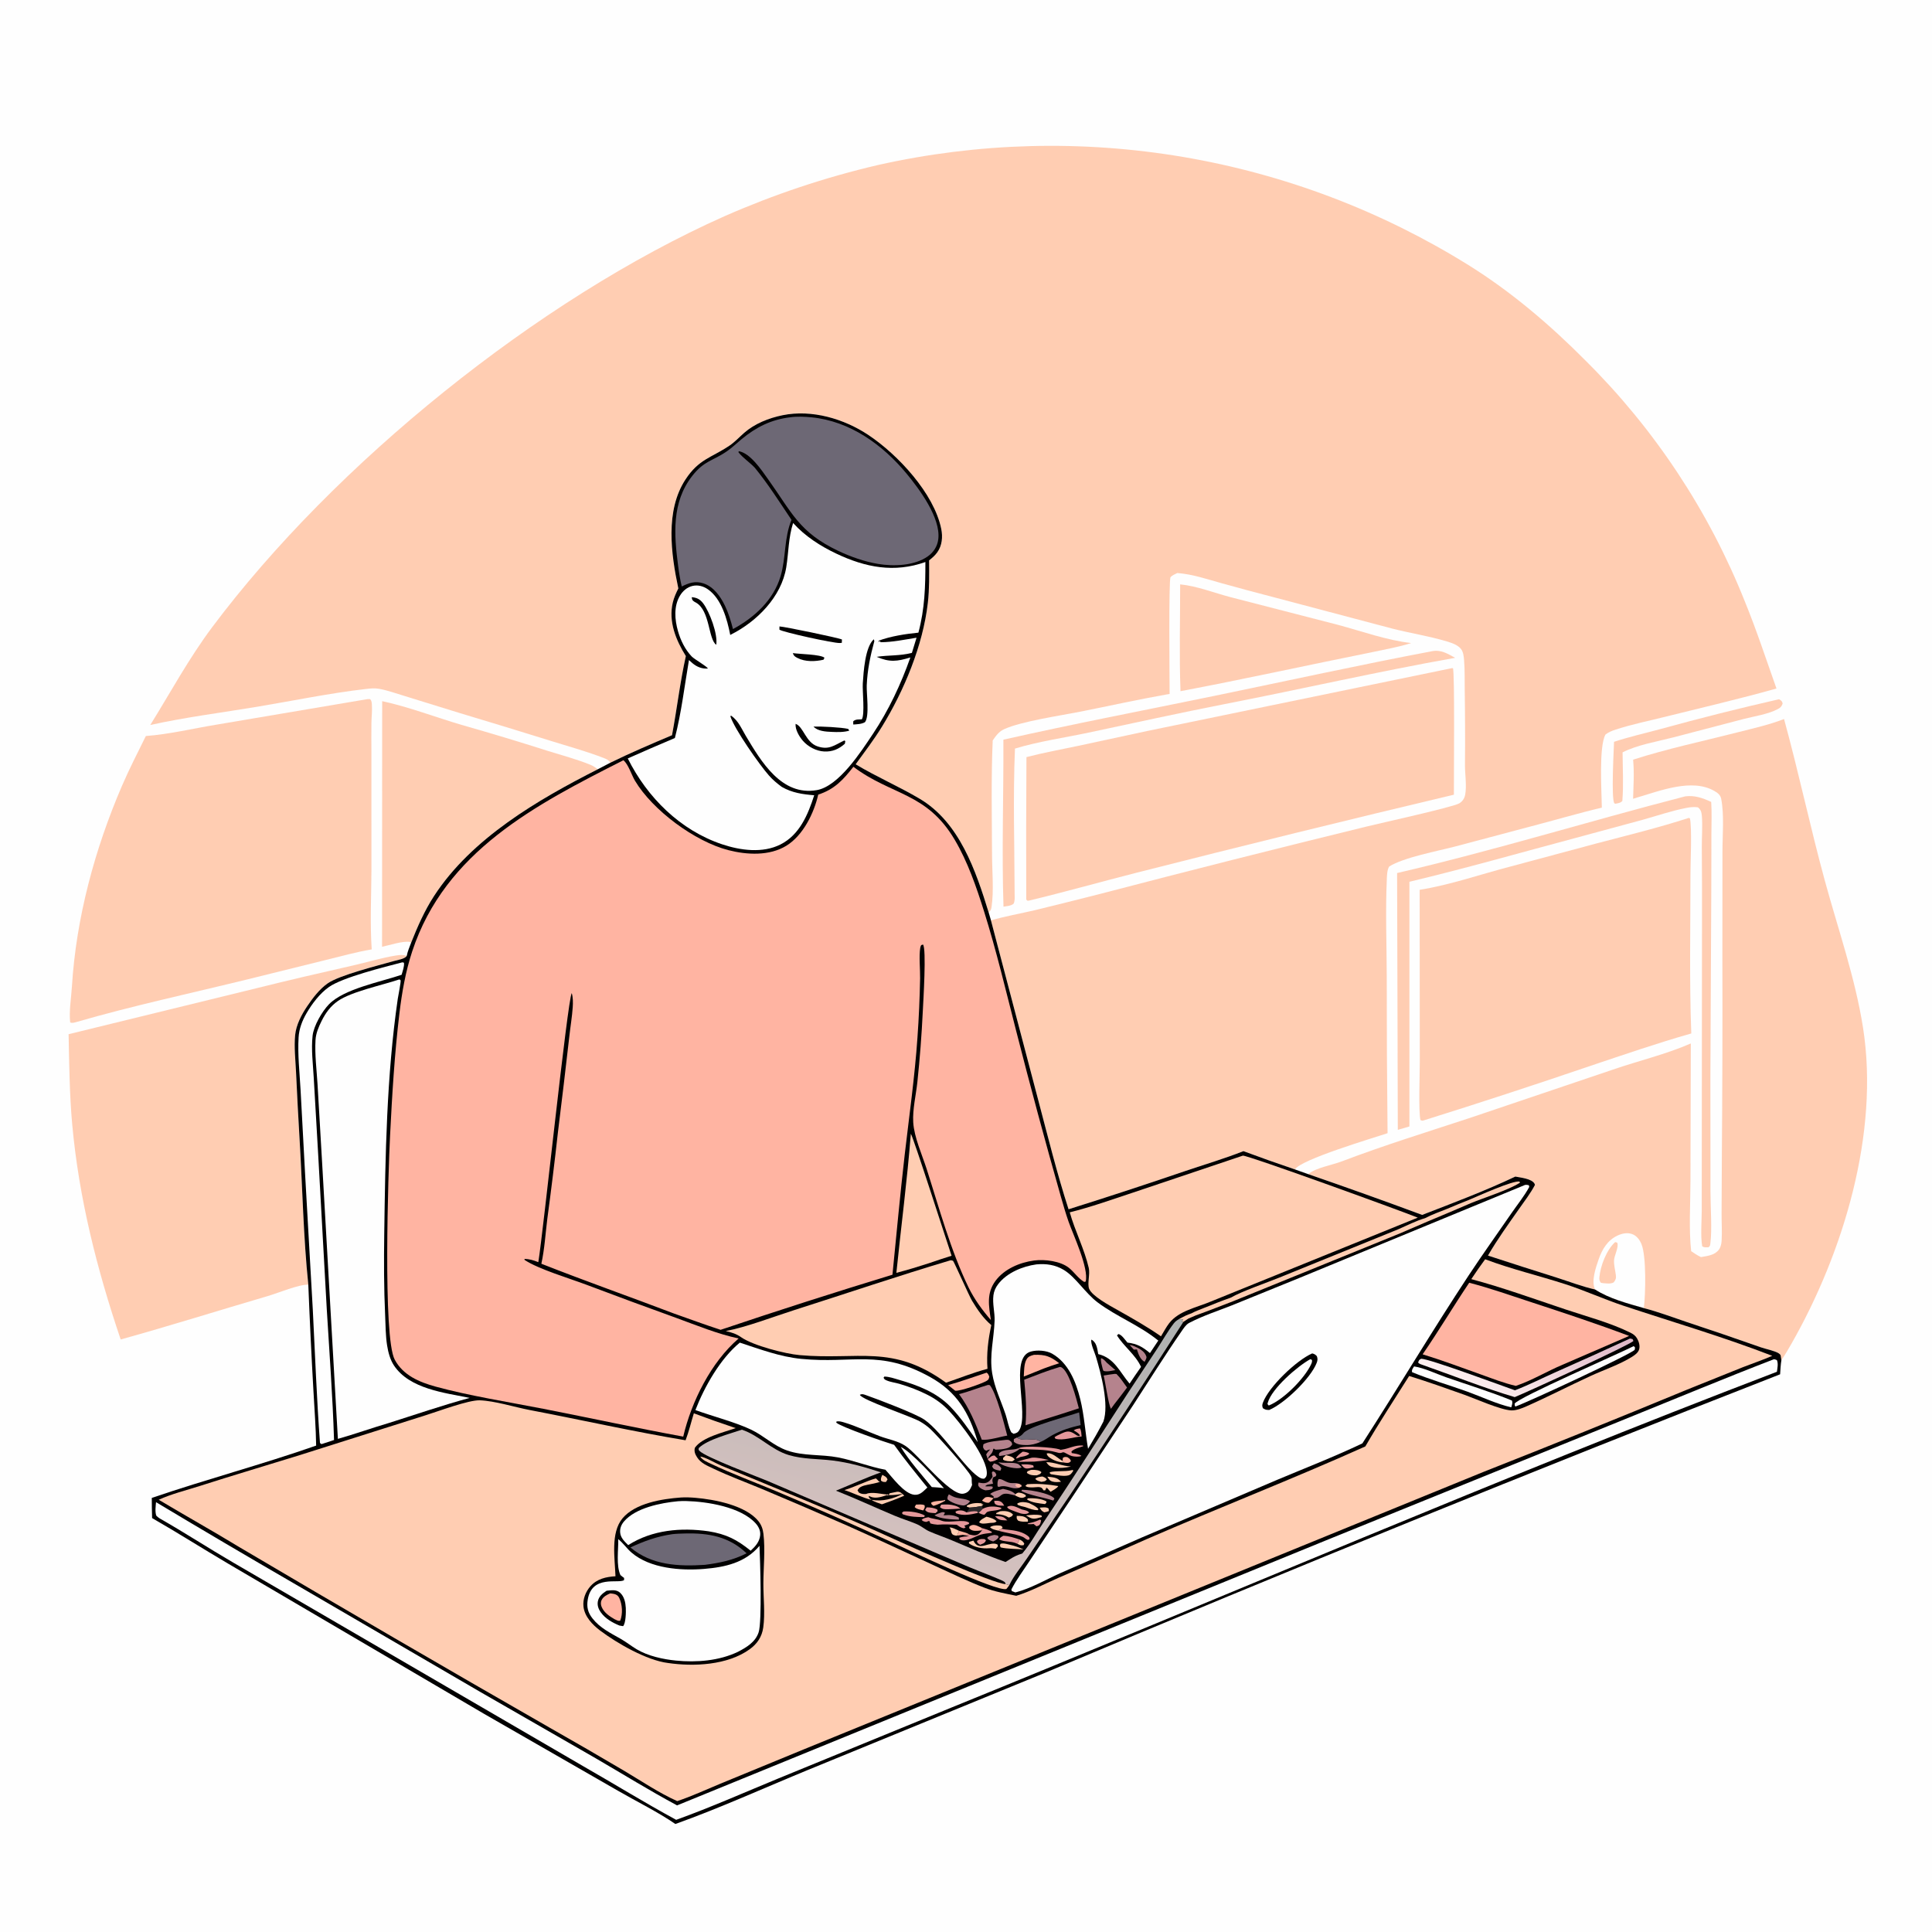 <?xml version="1.0" encoding="utf-8" ?>
<svg xmlns="http://www.w3.org/2000/svg" xmlns:xlink="http://www.w3.org/1999/xlink" width="1024" height="1024">
	<path fill="#FEFEFE" d="M0 0L1024 0L1024 1024L0 1024L0 0Z"/>
	<path fill="#FFCDB2" d="M942.945 370.605C943.072 370.679 943.202 370.748 943.326 370.828C944.22 371.413 944.655 371.89 944.84 372.933C944.144 374.606 943.79 375.034 942.179 375.879C937.023 378.584 929.91 379.607 924.216 381.063L886.873 390.836C878.288 393.064 867.857 394.751 860.003 398.763C860.052 407.252 860.556 416.03 859.878 424.482C858.972 425.611 857.594 425.7 856.254 425.999L855.626 425.798C853.944 423.082 855.301 398.184 855.482 393.175C863.493 390.525 871.852 388.647 880.001 386.433Q911.298 377.823 942.945 370.605Z"/>
	<path fill="#FFCDB2" d="M893.23 422.076C898.244 421.45 902.505 422.965 906.965 425.03C907.356 430.605 907.085 436.302 907.081 441.891L907.008 472.879L906.539 570.771L906.586 631.814C906.605 639.174 907.473 652.408 906.52 659.031C906.369 660.083 906.43 660.394 905.557 661.057C904.311 661.12 903.324 661.275 902.209 660.595C901.261 654.748 901.924 647.979 901.955 642.025L901.988 609.214L902.096 489.904Q902.164 469.419 901.999 448.935C901.958 443.513 902.472 437.776 902.015 432.411C901.847 430.445 901.498 429.182 899.96 427.908C897.849 427.571 895.897 427.815 893.816 428.213C886.075 429.693 878.323 432.366 870.722 434.485L835.324 444.064C805.935 451.897 776.611 460.316 747.022 467.346L747.024 597.045L740.874 598.845L740.494 462.733C791.792 450.837 842.254 435.229 893.23 422.076Z"/>
	<path fill="#FFCDB2" d="M202.573 371.629C216.872 374.724 230.598 380.071 244.608 384.2Q267.626 390.736 290.419 398.017C297.845 400.334 305.6 402.386 312.809 405.305C314.297 405.908 315.574 406.76 316.839 407.735C285.03 423.88 250.005 444.265 230.094 474.838C224.954 482.73 221.314 491.139 217.828 499.846L217.407 499.272C213.542 498.586 206.567 500.963 202.5 501.815L202.573 371.629Z"/>
	<path fill="#FFCDB2" d="M895.079 433.514L895.693 433.755C896.843 438.674 895.97 457.355 895.973 463.46C895.989 491.493 895.356 519.746 896.413 547.758C878.422 552.875 860.918 558.91 843.198 564.846Q798.84 579.986 754.109 593.985C753.467 593.973 753.891 594.012 752.868 593.677C751.768 589.293 752.533 568.755 752.518 562.929L752.45 471.621C768.652 469.041 784.773 463.375 800.676 459.253L846.256 447.021C862.539 442.743 879.065 438.708 895.079 433.514Z"/>
	<path fill="#FFCDB2" d="M36.362 548.146L135.571 523.876C152.677 519.601 169.794 515.638 186.985 511.746C194.637 510.014 202.279 507.642 210.02 506.412C212.025 506.094 213.638 506.025 215.599 506.59C215.476 506.752 215.376 506.934 215.231 507.076C213.89 508.388 210.448 508.885 208.648 509.4C200.333 511.778 179.921 516.841 173.703 521.192C169.325 524.256 165.822 528.898 162.853 533.28C159.822 537.753 156.977 543.158 156.436 548.601C155.804 554.96 156.6 561.805 156.904 568.178Q157.746 586.422 158.832 604.654C160.335 629.981 160.807 655.716 163.413 680.931C158.558 680.647 147.426 685.319 142.087 686.886C116.04 694.529 90.121 702.689 63.968 709.945C51.414 672.92 41.806 634.973 38.276 595.943C36.848 580.159 36.678 563.998 36.362 548.146Z"/>
	<path fill="#FFCDB2" d="M194.252 370.635C194.89 370.496 195.565 370.563 196.216 370.568C196.983 371.438 197.027 372.365 197.102 373.483C197.317 376.682 196.922 379.972 196.866 383.178C196.775 388.467 196.859 393.771 196.863 399.062L196.87 461.576C196.782 475.383 196.08 489.426 197.015 503.199C188.882 504.568 180.846 506.807 172.838 508.773L131.368 519.042C101.028 526.486 70.214 533.068 40.219 541.772C39.089 542.042 38.333 542.335 37.196 541.944C36.516 535.992 37.758 528.887 38.125 522.854C40.339 486.532 50.277 449.909 64.635 416.549C68.492 407.587 72.993 398.86 77.305 390.108C89.661 389.193 102.252 386.134 114.501 384.123L194.252 370.635Z"/>
	<path fill="#FFCDB2" d="M865.585 402.645C883.645 396.814 902.591 392.85 921 388.142C929.179 386.051 937.705 384.175 945.58 381.101C953.399 409.566 959.454 438.431 967.236 466.91C974.271 492.656 983.287 518.259 987.44 544.675C996.218 600.511 977.054 663.836 949.562 712.098C947.863 715.081 946.117 718.084 944.178 720.92L943.778 718.315C943.435 717.841 943.377 717.689 942.814 717.326C940.574 715.887 935.874 715.025 933.23 714.09Q913.816 707.241 894.264 700.793C886.695 698.254 878.994 695.31 871.272 693.33C862.636 690.828 853.027 688.382 845.41 683.458C838.575 681.9 831.912 679.337 825.231 677.207Q806.915 671.443 788.661 665.483C793.573 656.948 799.465 648.857 805.102 640.79C808.009 636.63 811.188 632.557 813.549 628.057C813.465 627.808 813.429 627.537 813.295 627.31C811.748 624.68 805.844 624.151 803.156 623.607C787.242 631.176 770.21 637.558 753.772 643.927Q723.686 632.769 693.349 622.312C697.666 618.844 705.798 617.597 711.073 615.59C733.495 607.059 756.196 600.05 778.973 592.56L854.817 566.935C868.467 562.218 882.939 558.836 896.164 553.056L895.977 625.783C895.974 637.75 895.049 651.371 896.353 663.149C898.044 664.292 899.684 665.415 901.538 666.289C904.959 665.669 908.894 665.329 911.095 662.265C912.111 660.852 912.423 659.078 912.515 657.378C912.765 652.731 912.469 647.987 912.48 643.328L912.623 612.115Q913.052 559.687 912.897 507.258L912.941 451.447C912.934 442.569 913.944 432.073 912.271 423.39C911.885 421.39 910.509 420.329 908.8 419.318C896.947 412.312 879.811 419.161 867.798 422.677Q866.678 423.005 865.569 423.37C865.761 416.552 866.25 409.443 865.585 402.645Z"/>
	<path fill="#FEFEFE" d="M845.41 683.458C843.276 679.028 845.827 671.774 847.36 667.357C849.169 662.141 852.023 657.422 857.161 654.946C859.533 653.803 862.383 653.153 864.944 654.04C867.432 654.903 869.064 657.081 870.029 659.448C872.661 665.903 872.202 685.912 871.272 693.33C862.636 690.828 853.027 688.382 845.41 683.458Z"/>
	<path fill="#FFCDB2" d="M856.1 658.317L857.166 658.655C858.144 660.966 855.554 665.419 855.464 668.1C855.38 670.606 856.1 673.272 856.431 675.759C856.667 677.535 856.353 678.287 855.298 679.692C853.659 680.609 851.688 680.237 849.875 680.118L848.51 679.919C847.715 678.884 847.614 678.215 847.724 676.899C848.222 670.952 851.615 662.236 856.1 658.317Z"/>
	<path fill="#FFCDB2" d="M79.652 384.263C90.459 366.851 100.141 348.887 112.47 332.416C177.242 245.886 285.277 158.553 383.942 114.628Q393.769 110.299 403.787 106.431Q413.804 102.563 423.99 99.163Q434.176 95.763 444.508 92.84Q454.841 89.916 465.298 87.474Q470.262 86.359 475.252 85.365Q480.242 84.371 485.254 83.499Q490.267 82.627 495.299 81.876Q500.331 81.126 505.38 80.498Q510.429 79.87 515.492 79.365Q520.555 78.86 525.628 78.478Q530.702 78.096 535.783 77.837Q540.864 77.579 545.95 77.443Q551.036 77.308 556.124 77.297Q561.212 77.285 566.299 77.397Q571.385 77.509 576.468 77.745Q581.55 77.981 586.625 78.34Q591.7 78.698 596.765 79.181Q601.83 79.663 606.882 80.268Q611.934 80.873 616.969 81.6Q622.005 82.328 627.021 83.178Q632.038 84.028 637.032 84.999Q642.026 85.97 646.996 87.062Q651.965 88.155 656.906 89.368Q661.847 90.58 666.758 91.913Q671.668 93.245 676.544 94.696Q681.421 96.147 686.261 97.717Q691.1 99.286 695.901 100.973Q700.701 102.659 705.459 104.461Q710.217 106.264 714.929 108.182Q719.642 110.099 724.307 112.131Q728.971 114.162 733.585 116.306Q738.199 118.45 742.76 120.706Q747.321 122.962 751.825 125.327Q756.329 127.693 760.775 130.168Q765.221 132.642 769.605 135.224Q773.989 137.806 778.309 140.493C800.936 154.586 821.534 172.15 840.28 191.03Q843.702 194.422 847.036 197.901Q850.37 201.38 853.613 204.943Q856.857 208.506 860.008 212.152Q863.159 215.797 866.216 219.522Q869.273 223.246 872.233 227.048Q875.193 230.85 878.054 234.727Q880.916 238.604 883.677 242.552Q886.439 246.501 889.098 250.519Q891.757 254.538 894.312 258.623Q896.867 262.708 899.317 266.857Q901.766 271.007 904.109 275.217Q906.451 279.428 908.685 283.697Q910.918 287.967 913.042 292.292Q915.165 296.618 917.177 300.996Q919.189 305.374 921.088 309.803Q922.986 314.231 924.771 318.707C930.961 333.839 936.102 349.518 941.565 364.932C921.905 370.477 901.908 375.072 882.089 380.03C873.515 382.175 864.574 383.98 856.188 386.748C854.244 387.39 852.454 388.084 850.857 389.401C847.377 396.238 848.885 419.226 849.01 428.067C836.295 431.059 823.744 434.808 811.098 438.086L771.597 448.574C762.043 451.102 743.876 454.428 736.252 459.312C735.17 461.198 735.129 463.98 735.033 466.142C734.28 483.098 734.961 500.359 734.996 517.343Q734.979 558.984 735.432 600.623C727.545 603.235 689.196 614.629 686.359 619.83Q672.628 615.183 659.041 610.131C649.056 614.082 638.487 617.194 628.304 620.641Q597.458 631.176 566.358 640.935C560.246 622.004 555.413 602.439 550.324 583.201L525.228 487.818L524.043 483.717C517.182 461.444 508.554 435.86 487.455 423.36C476.397 416.809 464.524 411.716 453.522 405.092C458.257 398.56 463.208 392.066 467.436 385.193C479.2 366.069 489.169 342.098 491.762 319.661C492.634 312.123 492.501 304.587 492.438 297.016C494.045 295.757 495.569 294.439 496.767 292.768C499.364 289.147 499.739 284.574 498.879 280.32C495.07 261.487 475.895 240.995 460.397 230.64C447.43 221.976 430.291 216.877 414.714 220.089C407.463 221.585 399.985 224.522 394.379 229.458C391.835 231.698 389.373 234.365 386.558 236.243C376.838 242.73 370.397 243.346 363.326 254.124C352.508 270.613 355.636 293.558 359.529 311.888C358.327 314.289 357.198 316.763 356.584 319.387C354.221 329.477 358.258 339.31 363.514 347.743C360.426 361.554 358.81 375.762 356.183 389.683C345.189 394.31 334.28 398.979 323.562 404.22C322.62 402.872 321.733 402.447 320.211 401.849C311.405 398.389 302.071 395.839 293.04 393.023Q268.413 385.34 243.698 377.942L214.264 368.837C209.905 367.53 205.397 365.877 200.929 365.087C198.569 364.669 196.244 364.911 193.881 365.181C175.067 367.331 155.286 371.425 136.531 374.557C117.683 377.704 98.291 380.132 79.652 384.263Z"/>
	<path fill="#FEFEFE" d="M624.005 303.719C632.053 304.316 639.97 307.037 647.724 309.188Q661.243 312.955 674.83 316.466L737.94 333.17C747.483 335.617 757.435 337.12 766.838 339.965C769.44 340.752 772.639 341.78 774.389 344.01C775.632 345.593 775.851 348.14 776.006 350.069C776.417 355.163 776.248 360.382 776.329 365.493Q776.652 385.562 776.466 405.632C776.464 410.469 777.447 416.411 776.594 421.106C776.23 423.109 775.234 424.679 773.501 425.761C770.254 427.789 732.02 436.177 723.951 438.175Q653.351 455.425 583.035 473.805Q565.71 478.232 548.336 482.46C540.678 484.247 532.766 485.628 525.228 487.818L524.043 483.717C524.957 482.623 525.311 482.26 525.527 480.812C526.825 472.108 525.839 462.162 525.801 453.313C525.714 433.151 525.275 412.574 526.157 392.449C527.818 390.029 529.408 387.785 532.157 386.512C541.231 382.311 562.066 379.296 572.68 377.183C587.928 374.149 603.187 370.752 618.489 368.043Q619.197 367.917 619.91 367.824C619.908 361.197 619.366 307.031 620.419 305.891C621.379 304.852 622.75 304.324 624.005 303.719Z"/>
	<path fill="#FFCDB2" d="M759.017 345.148C763.857 344.238 767.156 346.451 771.271 348.652C730.34 355.93 689.891 365.217 649.103 373.183C624.974 377.896 601.021 383.203 576.974 388.301C564.058 391.039 550.59 392.933 537.948 396.766C536.878 422.438 537.703 448.421 537.78 474.125C537.816 475.814 537.947 477.314 537.275 478.908C535.976 480.177 533.601 480.25 531.865 480.55C530.936 451.104 531.95 421.518 531.816 392.049C569.168 383.622 606.786 376.429 644.288 368.694C682.491 360.813 720.697 352.407 759.017 345.148Z"/>
	<path fill="#FFCDB2" d="M625.504 309.725C634.381 310.603 643.591 314.246 652.238 316.518L709.077 331.159C721.729 334.55 734.921 339.342 747.942 340.834C741.264 342.954 734.219 344.176 727.375 345.639C693.46 352.451 659.686 359.922 625.691 366.343C624.973 347.556 625.529 328.536 625.504 309.725Z"/>
	<path fill="#FFCDB2" d="M769.588 354.124L770.087 354.195C771.102 355.938 770.537 413.496 770.586 421.201Q686.459 441.179 602.659 462.492C583.454 467.364 564.382 472.794 545.111 477.401C544.272 477.351 544.691 477.494 543.931 476.787Q543.794 439.034 544.04 401.284C553.1 398.931 562.356 397.237 571.515 395.309L608.253 387.401L769.588 354.124Z"/>
	<path fill="#010000" d="M359.529 311.888C355.636 293.558 352.508 270.613 363.326 254.124C370.397 243.346 376.838 242.73 386.558 236.243C389.373 234.365 391.835 231.698 394.379 229.458C399.985 224.522 407.463 221.585 414.714 220.089C430.291 216.877 447.43 221.976 460.397 230.64C475.895 240.995 495.07 261.487 498.879 280.32C499.739 284.574 499.364 289.147 496.767 292.768C495.569 294.439 494.045 295.757 492.438 297.016C492.501 304.587 492.634 312.123 491.762 319.661C489.169 342.098 479.2 366.069 467.436 385.193C463.208 392.066 458.257 398.56 453.522 405.092C464.524 411.716 476.397 416.809 487.455 423.36C508.554 435.86 517.182 461.444 524.043 483.717L525.228 487.818L550.324 583.201C555.413 602.439 560.246 622.004 566.358 640.935Q597.458 631.176 628.304 620.641C638.487 617.194 649.056 614.082 659.041 610.131Q672.628 615.183 686.359 619.83L693.349 622.312Q723.686 632.769 753.772 643.927C770.21 637.558 787.242 631.176 803.156 623.607C805.844 624.151 811.748 624.68 813.295 627.31C813.429 627.537 813.465 627.808 813.549 628.057C811.188 632.557 808.009 636.63 805.102 640.79C799.465 648.857 793.573 656.948 788.661 665.483Q806.915 671.443 825.231 677.207C831.912 679.337 838.575 681.9 845.41 683.458C853.027 688.382 862.636 690.828 871.272 693.33C878.994 695.31 886.695 698.254 894.264 700.793Q913.816 707.241 933.23 714.09C935.874 715.025 940.574 715.887 942.814 717.326C943.377 717.689 943.435 717.841 943.778 718.315L944.178 720.92C943.756 723.369 943.684 725.926 943.495 728.406Q747.565 804.93 553.753 886.671L428.4 938.03C405.046 947.627 381.728 958.243 357.968 966.758C348.666 960.355 337.26 954.756 327.403 949.061L256.678 908.436L120.876 828.739C107.395 820.803 94.193 812.398 80.625 804.614C80.462 801.063 80.501 797.482 80.453 793.926C109.29 784.07 138.814 776.264 167.565 766.197C167.436 756.711 166.664 747.155 166.155 737.679Q164.537 709.317 163.413 680.931C160.807 655.716 160.335 629.981 158.832 604.654Q157.746 586.422 156.904 568.178C156.6 561.805 155.804 554.96 156.436 548.601C156.977 543.158 159.822 537.753 162.853 533.28C165.822 528.898 169.325 524.256 173.703 521.192C179.921 516.841 200.333 511.778 208.648 509.4C210.448 508.885 213.89 508.388 215.231 507.076C215.376 506.934 215.476 506.752 215.599 506.59C216.01 504.32 217.051 502.02 217.828 499.846C221.314 491.139 224.954 482.73 230.094 474.838C250.005 444.265 285.03 423.88 316.839 407.735L323.562 404.22C334.28 398.979 345.189 394.31 356.183 389.683C358.81 375.762 360.426 361.554 363.514 347.743C358.258 339.31 354.221 329.477 356.584 319.387C357.198 316.763 358.327 314.289 359.529 311.888Z"/>
	<path fill="#FFCDB2" d="M540.407 815.953C541.72 816.694 542.131 816.816 542.89 818.165L542.553 818.956C540.939 819.255 540.675 818.946 539.236 818.256L540.407 815.953Z"/>
	<path fill="#FFB4A2" d="M508.368 811.387C510.164 811.917 512.31 812.323 513.893 813.334L510.327 813.487L507.208 813.911L508.368 811.387Z"/>
	<path fill="#E5989B" d="M527.353 803.622Q528.302 803.607 529.251 803.64C531.426 803.727 532.414 804.266 533.898 805.837Q533.23 805.839 532.562 805.823C530.121 805.753 529.048 805.428 527.353 803.622Z"/>
	<path fill="#FFCDB2" d="M467.664 781.705C469.026 782.509 469.847 782.655 470.404 784.171L469.577 785.471C468.235 785.479 468.053 785.55 466.964 784.8C466.769 783.472 467.119 782.88 467.664 781.705Z"/>
	<path fill="#FFCDB2" d="M551.031 799.099C552.631 798.995 554.381 798.604 555.785 799.522L555.96 800.89C555.078 801.27 554.403 801.398 553.465 801.555C552.028 800.811 551.871 800.427 551.031 799.099Z"/>
	<path fill="#E5989B" d="M526.935 795.483C527.74 795.454 528.991 795.341 529.745 795.607C531.195 796.118 531.483 796.805 532.254 798.032C530.814 798.036 528.887 798.166 527.662 797.304C526.972 796.818 527.084 796.253 526.935 795.483Z"/>
	<path fill="#E5989B" d="M541.224 776.179C543.424 776.148 545.541 775.966 547.642 776.718L547.92 777.687C546.872 777.908 545.29 778.391 544.21 778.34C542.659 778.267 542.128 777.231 541.224 776.179Z"/>
	<path fill="#FFB4A2" d="M500.247 795.204L500.813 794.955L501.02 795.395C498.923 796.596 497.086 797.46 494.762 798.145C493.948 797.492 493.745 797.547 493.467 796.494C495.024 795.441 498.328 795.564 500.247 795.204Z"/>
	<path fill="#E5989B" d="M523.554 773.391C524.807 772.416 525.519 771.42 527.138 771.451C527.751 772.075 528.374 772.687 528.954 773.344C527.519 774.088 526.474 774.641 524.813 774.713C524.133 774.252 523.982 774.136 523.554 773.391Z"/>
	<path fill="#E5989B" d="M518.977 815.948C520.033 815.663 520.776 815.658 521.862 815.761L522.592 816.433C521.901 818.003 521.026 818.111 519.478 818.77C518.404 817.998 518.039 818.119 517.801 816.757L518.977 815.948Z"/>
	<path fill="#FFB4A2" d="M563.222 774.344L563.315 772.733C564.353 772.043 564.477 772.19 565.738 772.332C566.809 773.094 567.172 773.189 567.612 774.403C566.838 775.245 566.598 775.37 565.361 775.35C564.912 775.343 564.174 775.204 563.714 775.126L563.222 774.344Z"/>
	<path fill="#B5838D" d="M526.822 775.649C527.048 775.699 527.28 775.73 527.501 775.8C528.877 776.233 530.017 777.005 530.736 778.253L530.247 779.499C529.451 779.351 528.512 779.244 527.76 778.954C526.471 778.457 526.309 778.32 525.869 777.119L526.822 775.649Z"/>
	<path fill="#E5989B" d="M551.18 805.411L551.807 805.79C551.721 806.229 551.585 807.021 551.419 807.417C550.927 808.589 550.463 808.638 549.36 808.968L547.819 807.733C546.681 807.917 545.73 807.865 544.589 807.783L545.016 807.373C547.054 807.004 548.77 806.537 550.655 805.661L551.18 805.411Z"/>
	<path fill="#FFCDB2" d="M538.187 791.947C539.545 791.005 539.552 790.974 541.141 791.312C542.056 791.506 542.74 791.901 543.549 792.352L543.768 793.109C542.741 793.724 542.047 794.091 540.82 793.795C539.863 793.564 538.841 793.006 537.942 792.595L538.187 791.947Z"/>
	<path fill="#FFB4A2" d="M485.498 797.474C487.042 797.4 488.494 797.226 489.982 797.741C490.413 799.046 489.92 799.381 489.351 800.559C487.94 800.186 485.73 799.9 484.791 798.769L485.498 797.474Z"/>
	<path fill="#FFCDB2" d="M555.099 782.651C557.996 783.022 560.393 782.963 562.367 785.362C560.939 785.54 559.269 785.67 557.867 785.266C556.318 784.821 555.894 783.954 555.099 782.651Z"/>
	<path fill="#FFCDB2" d="M552.454 782.568C553.532 782.972 554.119 783.192 554.843 784.106C553.988 785.333 553.325 785.132 551.927 785.412C550.555 784.98 549.637 784.933 548.719 783.798C549.751 782.803 551.098 782.78 552.454 782.568Z"/>
	<path fill="#E5989B" d="M542.064 769.41C543.335 769.482 544.186 769.692 545.36 770.184L545.422 770.683C543.982 771.777 542.376 771.939 540.646 772.268C539.954 772.705 539.433 772.83 538.65 773.035L538.553 772.772C539.413 771.281 540.72 770.428 542.064 769.41Z"/>
	<path fill="#FFB4A2" d="M520.497 795.415C520.883 794.772 521.611 794.21 522.144 793.699C523.721 793.105 525.053 793.643 526.608 794.051C525.843 794.968 525.071 795.714 524.159 796.485C522.504 796.602 521.956 796.148 520.497 795.415Z"/>
	<path fill="#FFCDB2" d="M543.81 803.201C546.439 802.866 549.384 802.589 551.983 803.189L552.23 804.041C551.364 804.291 550.498 804.539 549.619 804.739C547.106 805.309 545.936 804.524 543.81 803.201Z"/>
	<path fill="#FFCDB2" d="M529.091 811.255C527.56 810.876 525.846 810.652 524.746 809.443C525.911 808.536 527.966 808.413 529.441 808.553C530.548 808.657 530.678 808.617 531.417 809.488L530.895 810.242L529.091 811.255Z"/>
	<path fill="#FFCDB2" d="M507.208 813.911C507.071 813.92 506.932 813.958 506.795 813.94C503.305 813.475 504.79 811.581 503.278 809.571C505.011 809.581 506.791 810.683 508.368 811.387L507.208 813.911Z"/>
	<path fill="#FFCDB2" d="M533.167 771.298C533.625 771.399 534.084 771.491 534.536 771.614C535.923 771.995 537.114 772.363 537.813 773.631L536.529 774.548C534.86 774.453 533.101 774.572 531.649 773.65L531.669 772.72L533.167 771.298Z"/>
	<path fill="#B5838D" d="M527.003 813.529C527.665 813.605 528.306 813.758 528.958 813.895L529.285 814.753C528.514 816.005 527.676 816.381 526.413 817.008C526.266 816.961 526.119 816.918 525.973 816.868C524.763 816.447 523.848 816.222 523.256 815.059C524.186 813.985 525.68 813.851 527.003 813.529Z"/>
	<path fill="#FFCDB2" d="M538.897 803.456C540.829 803.417 542.788 803.471 544.312 804.814C545.046 805.461 544.818 805.626 544.813 806.51C542.994 806.56 541.45 806.655 539.718 806.043C538.741 804.924 538.844 804.956 538.897 803.456Z"/>
	<path fill="#E5989B" d="M491.151 798.927C493.153 798.957 494.965 799.135 496.755 800.067L496.989 800.95L495.849 801.999C495.195 801.962 494.539 801.928 493.886 801.866C492.295 801.717 491.365 801.568 490.327 800.318L491.151 798.927Z"/>
	<path fill="#FFCDB2" d="M513.979 799.047L512.497 798.625L512.472 797.962C515.012 796.659 517.472 796.444 520.279 796.79L520.737 797.978L520.796 796.931L521.175 797.423L520.582 798.165C518.36 798.613 516.244 798.94 513.979 799.047Z"/>
	<path fill="#FFCDB2" d="M554.531 774.998C558.764 774.846 563.116 777.152 567.627 777.24C564.989 778.001 561.485 778.261 558.777 777.773C556.592 777.38 555.803 776.818 554.531 774.998Z"/>
	<path fill="#FFCDB2" d="M546.371 779.099C546.668 779.085 546.965 779.067 547.262 779.058C548.738 779.014 550.889 779.194 551.979 780.272C551.399 781.482 550.736 781.451 549.547 781.945C547.614 782.045 545.82 781.891 544.252 780.643L544.571 779.821L546.371 779.099Z"/>
	<path fill="#2C2729" d="M520.582 798.165L520.883 799.691C520.115 800.526 519.546 801.146 518.623 801.815L518.257 801.884C518.26 801.329 518.328 801.648 517.783 801.027C515.819 800.795 514.198 801.174 512.28 801.592C512.948 800.779 513.441 799.947 513.979 799.047C516.244 798.94 518.36 798.613 520.582 798.165Z"/>
	<path fill="#FFB4A2" d="M520.525 811.093C519.256 811.287 517.869 811.431 516.585 811.352C515.352 811.277 514.549 810.902 513.705 809.998L513.812 809.053C514.26 808.752 514.516 808.541 515.061 808.368C516.809 807.814 518.942 809.179 520.497 809.928L520.525 811.093Z"/>
	<path fill="#FFCDB2" d="M530.051 801.015C530.946 800.885 531.899 800.847 532.802 800.92C534.43 801.052 535.845 801.563 536.925 802.752C536.315 803.925 535.877 803.832 534.707 804.348C532.652 803.105 531.055 802.763 528.721 802.546L527.931 802.477L528.074 801.925L530.051 801.015Z"/>
	<path fill="#FFCDB2" d="M530.367 820.151C529.887 818.912 529.922 819.538 530.239 818.275C531.797 817.704 533.885 818.453 535.485 818.807C538.048 819.389 540.128 820.156 542.498 821.267C538.647 820.873 534.075 821.053 530.367 820.151Z"/>
	<path fill="#B5838D" d="M529.171 775.022C532.177 775.708 537.118 774.835 539.6 775.936C540.141 776.176 541.043 777.261 541.521 777.7C540.907 777.977 540.756 778.093 539.989 778.161C537.026 778.425 531.286 777.08 529.171 775.022Z"/>
	<path fill="#FFCDB2" d="M544.765 794.124C547.811 793.986 552.012 794.24 554.66 795.804C554.621 796.732 554.506 796.589 553.873 797.19C550.945 796.835 546.828 796.478 544.358 794.762L544.765 794.124Z"/>
	<path fill="#FFCDB2" d="M563.714 775.126C561.327 775.033 558.722 774.176 556.734 772.825C555.742 772.15 555.014 771.602 554.749 770.404C554.888 770.365 555.024 770.306 555.168 770.287C557.786 769.947 560.497 772.742 562.617 773.991L563.222 774.344L563.714 775.126Z"/>
	<path fill="#E5989B" d="M546.973 772.602C549.896 772.373 552.985 773.251 555.855 773.791C553.292 774.248 550.714 774.457 548.124 774.688Q543.518 774.81 538.911 774.818C541.573 773.911 544.239 773.247 546.973 772.602Z"/>
	<path fill="#E5989B" d="M518.257 801.884C514.359 802.751 510.538 803.613 506.693 802.028L506.412 801.219C506.588 801.12 506.754 801 506.94 800.921C508.315 800.34 510.233 800.434 511.542 801.155C511.793 801.293 512.034 801.446 512.28 801.592C514.198 801.174 515.819 800.795 517.783 801.027C518.328 801.648 518.26 801.329 518.257 801.884Z"/>
	<path fill="#E5989B" d="M498.869 797.491C500.277 797.412 501.699 797.33 503.105 797.467C504.958 797.647 507.814 798.174 509.048 799.69L508.315 799.635Q505.347 799.856 502.372 799.935C500.732 799.968 499.414 799.971 498.19 798.793L498.869 797.491Z"/>
	<path fill="#B5838D" d="M540.011 767.519L540.454 767.923C540.404 767.963 540.351 767.999 540.304 768.041C537.642 770.381 533.292 771.313 529.824 771.717L529.406 771.288L529.612 770.209C532.054 767.78 536.505 768.878 539.609 767.684C539.745 767.632 539.877 767.574 540.011 767.519Z"/>
	<path fill="#FFCDB2" d="M522.822 803.888C524.355 804.184 527.248 805.052 528.214 806.331C527.223 807.284 526.214 807.061 524.882 807.169Q523.864 807.315 522.841 807.43C521.455 807.571 520.057 807.759 518.961 806.859C519.724 805.36 521.414 804.693 522.822 803.888Z"/>
	<path fill="#E5989B" d="M478.846 801.121C482.353 800.892 487.045 801.558 490.178 803.246L489.839 804.071C486.551 804.115 482.388 803.976 479.268 802.856C478.158 802.458 478.496 802.773 478.065 801.816L478.846 801.121Z"/>
	<path fill="#E5989B" d="M540.755 802.09C539.251 801.556 537.699 801.058 536.232 800.431C535.233 800.004 534.196 799.736 533.797 798.683C533.998 798.585 534.191 798.472 534.398 798.39C536.755 797.459 539.437 799.123 541.589 800.053C542.963 800.391 544.548 800.528 545.483 801.676C544.577 802.373 543.649 802.502 542.485 802.407C541.775 802.35 541.413 802.244 540.755 802.09Z"/>
	<path fill="#B5838D" d="M598.732 712.882C599.574 712.943 600.212 713.102 600.99 713.439C603.582 714.56 606.693 716.092 607.608 719.012C607.874 719.862 607.04 720.996 606.665 721.782C604.52 720.687 603.522 718.091 602.811 715.917C602.738 715.694 602.671 715.469 602.601 715.245C602.055 715.283 601.507 715.305 600.96 715.317L598.732 712.882Z"/>
	<path fill="#E5989B" d="M539.236 818.256L538.561 817.963C535.768 816.732 531.929 817.329 529.584 815.897C530.192 814.75 530.667 814.657 531.742 813.988C534.748 814.074 537.562 815.043 540.407 815.953L539.236 818.256Z"/>
	<path fill="#E5989B" d="M520.883 799.691C523.82 798.156 527.3 798.231 530.528 799.11L530.818 799.615C528.879 800.914 523.862 800.473 522.847 801.698C522.288 802.372 522.484 802.137 521.721 802.864C520.5 802.722 519.713 802.342 518.623 801.815C519.546 801.146 520.115 800.526 520.883 799.691Z"/>
	<path fill="#FFCDB2" d="M567.99 779.23L568.629 779.086L568.809 779.653C568.341 780.305 567.765 781.218 567.059 781.646C564.867 782.976 559.549 781.684 557.083 781.379L556.448 780.924L556.41 780.286C560.236 779.353 564.149 780.169 567.99 779.23Z"/>
	<path fill="#FFCDB2" d="M543.499 798.823C542.008 798.535 540.761 798.198 539.373 797.576L539.167 796.953C539.297 796.872 539.42 796.775 539.558 796.708C541.352 795.842 543.445 796.115 545.288 796.605C547.149 797.522 548.968 798.253 550.361 799.84L550.116 800.406C547.774 800.497 545.682 799.576 543.499 798.823Z"/>
	<path fill="#B5838D" d="M584.323 724.995C583.938 723.346 583.288 721.539 583.58 719.868C584.964 720.226 585.717 721.282 586.647 722.293L591.149 726.173C589.159 726.517 586.86 727.203 584.892 726.605C584.612 726.025 584.414 725.64 584.323 724.995Z"/>
	<path fill="#B5838D" d="M498.801 801.66C499.895 801.434 499.779 801.298 500.876 801.808L500.096 803.148C503.325 802.893 505.265 802.864 508.169 804.329L508.26 805.445C504.734 805.35 498.245 805.108 495.305 803.105C496.433 802.514 497.609 802.098 498.801 801.66Z"/>
	<path fill="#FFCDB2" d="M515.929 816.54C518.916 822.956 524.569 816.343 528.778 818.66L528.899 819.636L527.784 820.86C526.64 820.692 525.478 820.48 524.321 820.594C520.803 820.942 516.453 820.133 513.558 818.028L513.612 817.22L515.929 816.54Z"/>
	<path fill="#E5989B" d="M520.497 809.928C522.362 810.467 524.192 810.875 525.788 812.031L525.519 812.446C523.666 812.67 521.702 812.863 519.903 813.363C516.831 814.216 511.67 817.805 508.601 815.867L508.47 815.029C510.182 814.422 511.823 814.342 513.625 814.217C512.529 813.945 511.443 813.663 510.327 813.487L513.893 813.334C514.821 813.548 516.044 813.866 516.994 813.73C518.661 813.492 519.518 812.296 520.525 811.093L520.497 809.928Z"/>
	<path fill="#E5989B" d="M529.091 811.255L530.895 810.242L531.645 810.429C532.418 810.613 533.139 810.683 533.928 810.754C537.834 811.105 542.703 811.869 545.516 814.763L545.745 815.838L544.783 816.216C544.113 815.922 543.69 815.716 543.139 815.241C540.963 813.369 532.346 812.403 529.091 811.255Z"/>
	<path fill="#B5838D" d="M526.099 782.757L525.7 780.497L526.231 779.839C527.621 780.211 527.388 780.39 528.087 781.558L527.805 782.428L526.395 783.059C526.315 783.26 526.216 783.455 526.153 783.663C525.828 784.733 526.063 785.333 526.323 786.382C525.55 786.56 524.813 786.678 524.031 786.804C523.125 786.95 522.829 787.15 522.154 787.728C523.571 788.018 524.934 787.483 526.211 788.048C525.982 788.95 526.211 788.918 525.516 789.285C524.5 789.821 523.378 789.815 522.257 789.896C520.947 789.514 519.609 788.989 518.778 787.861C518.202 787.078 518.511 786.668 518.651 785.78C519.734 785.966 520.977 786.238 522.075 786.054C524.203 785.697 524.96 784.4 526.099 782.757Z"/>
	<path fill="#B5838D" d="M531.637 789.126C534.099 789.711 536.347 790.103 538.187 791.947L537.942 792.595C535.962 792.155 533.149 791.114 531.255 792.102C530.742 792.37 530.255 792.808 529.792 793.154C528.765 793.921 527.852 794.012 526.608 794.051L526.646 793.129C526.019 792.707 525.394 792.289 524.783 791.846C526.619 790.374 529.406 789.828 531.637 789.126Z"/>
	<path fill="#B5838D" d="M541.733 789.608Q544.126 789.663 546.497 789.998C549.518 790.438 557.096 791.942 558.847 794.257L558.297 795.339C553.846 793.819 544.874 792.359 541.34 790.222L541.733 789.608Z"/>
	<path fill="#B5838D" d="M502.906 792.02C503.519 792.364 504.135 792.683 504.753 793.015C507.666 794.576 511.75 793.973 514.156 795.698L513.019 796.921C512.264 797.409 511.44 797.985 510.495 797.928C508.108 797.784 503.842 796.3 502.205 794.653C502.101 793.391 502.31 793.161 502.906 792.02Z"/>
	<path fill="#B5838D" d="M551.509 764.247C549.01 765.275 546.674 765.927 543.952 765.909C541.832 765.894 538.93 765.724 537.361 764.143C537.344 763.672 537.27 763.189 537.391 762.731L538.899 761.946C542.952 764.607 548.768 761.365 551.509 764.247Z"/>
	<path fill="#FFCDB2" d="M475.525 790.651C477.113 790.6 477.77 791.324 478.911 792.356C479.042 792.473 479.167 792.596 479.295 792.717C475.358 794.507 471.505 795.859 467.447 797.309C465.624 796.635 463.535 796.097 461.965 794.953C467.642 795.997 473.577 794.356 478.595 791.723C475.969 792.149 473.482 792.574 470.806 792.422L470.628 792.686L470.009 792.264L470.48 791.879L470.532 792.299L471.075 792.269L471.58 791.454L475.525 790.651Z"/>
	<path fill="#B5838D" d="M539.997 788.568C536.239 789.684 533.947 786.837 529.842 787.973C529.148 788.165 529.552 788.18 528.739 787.781C528.653 786.325 528.567 785.346 529.242 783.99C530.544 783.769 531.379 784.387 532.559 784.951C534.179 785.724 535.084 786.16 536.937 786.087C538.127 786.041 538.876 786.012 540.03 786.426L541.372 787.172L541.382 787.845L539.997 788.568Z"/>
	<path fill="#FFB4A2" d="M539.997 788.568C538.955 788.242 538.844 788.082 538.139 787.306L538.508 786.614L540.03 786.426L541.372 787.172L541.382 787.845L539.997 788.568Z"/>
	<path fill="#FFCDB2" d="M544.463 786.661C550.068 786.249 555.382 786.692 560.903 787.648C560.326 788.8 557.981 789.945 556.839 790.689C556.214 790.12 555.696 789.425 555.153 788.777L554.954 789.06L554.696 788.275Q554.338 789.078 554.002 789.89L553.107 789.937C552.954 789.706 552.452 788.928 552.276 788.756C551.294 787.796 548.943 788.323 547.573 788.341C546.321 788.357 544.389 788.44 543.47 787.545L544.463 786.661Z"/>
	<path fill="#E5989B" d="M572.381 757.065C573.161 758.275 573.127 759.959 573.283 761.363C569.103 761.571 563.365 763.756 559.383 762.543L558.946 761.704L560.198 760.94C561.787 760.227 563.716 759.087 565.436 758.795C567.041 758.522 568.555 759.282 569.815 760.162C570.569 760.689 571.001 761.015 571.939 761.154L572.442 760.759C571.617 759.657 570.805 759.141 569.645 758.46L569.199 758.203L569.304 757.782L569.593 758.356L569.163 758.124C570.172 757.306 571.133 757.289 572.381 757.065Z"/>
	<path fill="#E5989B" d="M496.909 808.122C495.565 807.994 494.372 807.86 493.081 807.422C492.726 806.409 492.955 806.84 492.455 806.1L490.88 806.666C489.69 806.381 489.371 806.475 488.481 805.576C489.427 804.567 490.716 804.454 492.01 804.163C494.286 805.081 496.694 805.068 499.036 805.99C499.189 806.04 499.341 806.092 499.495 806.139C503.37 807.325 511.132 804.925 513.717 807.154L513.522 807.741L511.058 808.683L511.802 809.489C511.045 809.965 511.195 810.1 510.457 809.947C509.204 809.687 508.114 808.831 507.056 808.144C503.634 807.985 500.33 807.854 496.909 808.122Z"/>
	<path fill="#FFCDB2" d="M447.552 789.772C453.24 788.049 458.584 785.196 464.22 783.558C464.382 783.708 465.274 784.525 465.403 784.673C465.515 784.802 465.586 784.962 465.678 785.107L466.418 785.273C465.682 786.014 459.477 786.901 457.913 787.411C456.289 787.94 455.308 788.41 454.511 789.935L455.24 791.107C456.668 791.923 457.517 791.92 459.089 791.84C461.92 790.479 467.541 791.966 470.733 792.207C467.943 793.117 464.343 794.55 461.499 793.295C461.316 793.214 461.129 793.14 460.946 793.061C460.81 793.002 460.679 792.93 460.541 792.878C460.504 792.865 460.462 792.87 460.423 792.866C460.619 794.29 460.885 794.113 461.965 794.953C457.295 793.919 452.195 791.254 447.552 789.772Z"/>
	<path fill="#E5989B" d="M562.091 768.438L562.82 768.338C566.937 767.731 569.605 765.838 573.989 766.155L574.125 766.52C572.244 767.191 569.173 767.844 567.87 769.365L568.084 770.151C569.777 770.464 571.821 770.609 573.205 771.67C572.059 772.271 569.357 772.108 568.077 771.735C566.866 771.381 565.664 770.614 564.538 770.053C563.869 769.72 564.146 769.819 563.391 769.728C561.895 770.325 561.572 770.212 560.062 769.778C553.608 767.922 547.08 768.52 540.454 767.923L540.011 767.519C542.642 766.002 558.397 767.134 561.495 768.163C561.703 768.232 561.892 768.346 562.091 768.438Z"/>
	<path fill="#B5838D" d="M533.016 763.166C534.844 763.065 534.704 763.087 536.091 764.302L536.517 765.497C535.762 766.833 534.937 767.274 533.454 767.67C531.509 768.189 529.584 768.293 527.582 768.338L526.971 767.893L526.451 767.888C526.392 768.178 526.341 768.47 526.274 768.757C525.982 770.008 525.273 770.661 524.468 771.603C523.97 772.185 523.755 772.656 523.554 773.391L522.693 770.907C523.285 769.853 523.968 769.128 524.793 768.258C523.96 768.343 523.508 768.564 522.759 768.913C521.538 768.396 521.619 768.28 521.033 767.066L521.191 765.568C523.454 763.872 530.129 763.611 533.016 763.166Z"/>
	<path fill="#FEFEFE" d="M477.397 766.887C482.981 769.46 495.917 783.753 500.325 788.802C498.234 788.389 495.999 788.352 493.871 788.181C488.268 781.333 482.039 774.438 477.397 766.887Z"/>
	<path fill="#FFB4A2" d="M522.936 727.532C523.812 728.109 523.892 728.667 524.339 729.592C524.083 730.818 524.106 731.182 522.944 731.88C520.529 733.332 508.678 737.513 506.267 737.097L502.532 734.138C509.384 732.229 516.169 729.741 522.936 727.532Z"/>
	<path fill="#FFB4A2" d="M548.025 718.093C553.891 717.851 556.898 718.957 561.388 722.55C558.678 723.347 556.033 724.332 553.376 725.287L542.628 729.6C542.824 726.779 542.665 722.999 544.083 720.509C545.014 718.873 546.342 718.549 548.025 718.093Z"/>
	<path fill="#B5838D" d="M590.817 728.179L591.774 728.252C593.911 730.385 595.591 732.984 597.357 735.425C595.171 738.437 592.837 741.357 590.567 744.307L588.822 746.708C587.437 744.221 585.887 732.751 584.955 729.056C586.891 728.682 588.865 728.456 590.817 728.179Z"/>
	<path fill="#FEFEFE" d="M865.925 713.459L866.622 714.249L866.403 715.454C863.855 718.045 810.453 742.911 803.201 745.495C802.744 744.988 802.845 744.639 802.773 743.977C804.535 740.701 859.103 716.999 865.925 713.459Z"/>
	<path fill="#FEFEFE" d="M749.489 724.228C754.855 725.038 761.312 728.177 766.482 729.98C778.048 734.013 790.011 737.667 801.342 742.306C801.849 743.684 801.374 744.52 801.013 745.92C793.291 744.164 785.248 740.309 777.759 737.608C768.047 734.106 757.954 731.214 748.423 727.277C748.174 725.886 748.8 725.403 749.489 724.228Z"/>
	<path fill="#6D6875" d="M538.899 761.946C540.486 761.379 541.388 760.962 542.448 759.615C545.354 755.924 566.085 750.696 571.954 748.593Q572.401 751.947 572.77 755.311C567.324 756.589 562.696 757.971 557.771 760.664C555.613 761.843 553.823 763.314 551.509 764.247C548.768 761.365 542.952 764.607 538.899 761.946Z"/>
	<path fill="#FFCDB2" d="M472.775 817.469Q442.374 803.458 411.537 790.433C400.014 785.595 388.062 781.194 376.791 775.829C374.816 774.889 372.283 773.921 371.134 772C373.55 772.155 379.643 775.719 382.268 776.806C412.923 789.493 443.681 801.924 473.854 815.746C482.675 819.785 526.3 839.331 532.98 839.608C533.599 839.779 534.347 839.926 534.934 840.176C534.472 840.909 533.967 841.526 533.415 842.192C528.27 843.913 480.583 821.019 472.775 817.469Z"/>
	<defs>
		<linearGradient id="gradient_0" gradientUnits="userSpaceOnUse" x1="826.206" y1="687.066" x2="790.794" y2="744.934">
			<stop offset="0" stop-color="#DEB7C7"/>
			<stop offset="1" stop-color="#FEF0F0"/>
		</linearGradient>
	</defs>
	<path fill="url(#gradient_0)" d="M863.92 709.447C864.368 709.467 864.899 709.669 865.335 709.786L865.735 710.727C864.399 712.61 809.773 737.706 802.839 740.504C786.494 735.646 770.231 729.129 754.125 723.481C753.107 723.156 752.407 722.952 751.625 722.205C752.135 720.886 752.022 720.774 753.269 720.16C757.941 720.288 795.406 734.252 802.963 736.895C810.201 734.088 817.196 730.536 824.289 727.374Q844.181 718.58 863.92 709.447Z"/>
	<path fill="#B5838D" d="M523.717 734.021L524.638 734.153C528.172 738.496 532.3 754.934 533.861 760.9C529.838 761.539 524.3 763.461 520.366 763.078C517.073 754.479 513.811 746.378 508.301 738.906C513.469 737.652 518.579 735.503 523.717 734.021Z"/>
	<path fill="#FFCDB2" d="M778.345 636.063C782.562 634.306 802.308 625.338 805.427 626.285L805.579 626.885C799.471 630.773 786.715 634.758 779.583 637.694L768.639 642.389L756.764 647.373L741.828 653.796L653.622 689.663L640.359 694.775L633.703 697.231L629.854 698.885L627.236 700.602L626.374 700.486L627.084 699.302L624.826 699.194C626.015 698.487 627.283 697.894 628.515 697.264C629.479 696.829 630.461 696.479 631.453 696.116C633.645 694.923 636.122 694.077 638.431 693.124C643.053 691.276 647.661 689.402 652.364 687.768C658.328 684.319 671.259 679.924 678.181 677.097L741.043 651.566C745.687 649.555 750.478 647.062 755.328 645.65C759.003 643.689 763.109 642.288 766.972 640.722Q772.624 638.309 778.345 636.063Z"/>
	<path fill="#B5838D" d="M561.766 724.499C561.975 724.542 562.196 724.544 562.392 724.627C566.726 726.452 570.612 741.856 571.821 746.431Q561.889 749.738 551.873 752.78L543.526 755.41C544.267 747.491 543.613 739.177 542.846 731.273C549.103 728.876 555.332 726.387 561.766 724.499Z"/>
	<path fill="#FFCDB2" d="M482.755 600.923C483.886 602.093 502.183 659.225 504.359 665.572C500.336 666.777 496.364 668.188 492.383 669.525C486.646 671.369 480.935 673.136 475.095 674.63C477.588 650.093 480.851 625.501 482.755 600.923Z"/>
	<path fill="#FEFEFE" d="M213.285 510.045L214.113 510.261C214.356 512.326 213.406 514.672 212.853 516.661C201.656 520.477 182.257 524.104 174.316 532.344C170.675 536.121 166.251 543.72 165.677 548.983C164.881 556.284 165.902 564.163 166.307 571.495L168.624 611.581L173.207 694.04C174.579 717.084 176.332 740.158 177.049 763.233L170.702 765.33L170.147 765.333L169.591 764.745C167.85 741.259 166.996 717.671 165.79 694.15L161.764 623.247L159.303 577.545C158.798 568.47 157.714 558.895 158.261 549.826C158.54 545.195 160.172 541.001 162.472 537.023C165.393 531.97 169.529 526.527 174.337 523.139C181.653 517.983 203.822 512.518 213.285 510.045Z"/>
	<defs>
		<linearGradient id="gradient_1" gradientUnits="userSpaceOnUse" x1="515.922" y1="669.809" x2="475.746" y2="822.691">
			<stop offset="0" stop-color="#ADB1B1"/>
			<stop offset="1" stop-color="#D5C1BF"/>
		</linearGradient>
	</defs>
	<path fill="url(#gradient_1)" d="M541.837 823.388C546.069 818.359 549.149 812.757 552.788 807.322C568.068 784.504 582.897 761.391 597.813 738.339L613.35 714.831C616.239 710.413 618.892 705.65 622.093 701.471C622.897 700.422 623.691 699.854 624.826 699.194L627.084 699.302L626.374 700.486L627.236 700.602Q597.717 746.677 567.292 792.159L544.172 826.186C541.112 830.726 537.265 835.244 534.934 840.176C534.347 839.926 533.599 839.779 532.98 839.608C532.853 839.008 532.897 838.906 532.279 838.362C531.248 837.453 516.879 831.986 514.008 830.746L407.092 785.061C401.393 782.655 373.626 772.248 370.731 768.98C370.079 768.244 370.263 768.578 370.342 767.506C374.874 762.964 387.018 759.904 393.201 757.77C402.277 760.735 408.745 768.421 418.068 771.203C425.625 773.459 433.537 773.148 441.293 774.099C449.985 775.165 458.642 777.635 466.935 780.385C458.861 783.255 451.024 786.862 443.083 790.09C453.6 794.256 463.848 799.035 474.278 803.404C478.132 805.019 482.169 806.222 485.993 807.864C488.345 808.874 490.265 810.664 492.603 811.683C496.522 813.392 500.612 814.771 504.561 816.431C514.08 820.431 523.158 824.465 532.948 827.889C533.708 827.407 534.48 826.94 535.235 826.451C537.505 824.98 539.26 824.142 541.837 823.388Z"/>
	<path fill="#FFB4A2" d="M778.711 679.88C789.777 682.747 800.689 686.616 811.553 690.172C828.968 695.871 846.317 701.605 863.468 708.068L828.374 723.265C820.033 726.738 811.971 731.691 803.436 734.545C797.13 733.111 791.032 730.685 784.949 728.514C774.683 724.85 764.455 721.013 754.03 717.818C762.576 705.369 770.291 692.402 778.711 679.88Z"/>
	<path fill="#FEFEFE" d="M549.307 670.153C554.496 669.67 559.269 670.346 563.804 673.067C570.112 676.85 575.205 685.384 581.792 690.313C592.014 697.962 603.918 702.392 613.919 710.529L609.499 717.155C605.474 713.805 602.742 712.25 597.567 711.597C596.291 710.148 594.654 707.557 592.829 707.054L592.017 707.776C595.736 713.775 601.768 717.934 604.776 724.471Q601.68 728.87 598.696 733.345C593.493 727.213 590.684 719.756 582.082 717.699C581.826 716.153 581.586 714.519 581.028 713.048C580.565 711.831 579.642 710.529 578.407 710.034C578.014 712.274 580.118 716.574 580.829 718.938C583.558 728.001 587.965 744.579 584.805 753.483C582.282 758.411 579.549 763.145 576.697 767.887C575.197 759.228 574.675 750.122 572.565 741.608C570.281 732.387 566.311 722.391 557.619 717.453C554.604 715.739 549.684 715.429 546.369 716.353C534.509 719.657 545.647 749.24 540.226 758.067C539.454 759.324 538.558 759.657 537.178 759.938L536.003 759.152C534.454 756.258 534.069 752.973 533.04 749.878C530.612 742.571 527.109 735.522 525.878 727.862C524.344 718.319 526.828 709.466 527.157 700.04C527.315 695.502 525.951 691.087 526.543 686.494C526.823 684.323 527.687 682.415 529.007 680.675C533.612 674.605 541.95 671.172 549.307 670.153Z"/>
	<path fill="#FFCDB2" d="M503.569 668.047C503.748 668.017 503.924 667.95 504.105 667.957C504.135 667.959 505.062 668.188 505.117 668.234C505.625 668.66 513.663 686.842 515.19 689.402C517.961 694.046 521.233 698.832 525.41 702.322C523.735 710.125 522.813 717.515 523.387 725.496C515.968 727.462 508.693 730.407 501.41 732.858C472.995 712.195 454.833 721.026 423.877 718.244C416.215 717.584 399.194 713.19 392.888 708.801C390.14 706.888 387.879 706.262 384.666 705.482C395.694 703.4 409.872 697.908 420.924 694.388C448.469 685.616 475.865 676.301 503.569 668.047Z"/>
	<path fill="#FEFEFE" d="M940.222 720.421C940.813 720.473 941.24 720.666 941.788 720.88C942.609 722.78 942.047 725.061 941.815 727.063C794.584 783.332 649.906 845.866 503.898 905.195L412.792 942.513C394.759 949.945 376.726 957.947 358.384 964.547C341.722 955.515 325.571 945.525 309.117 936.124L123.642 828.219C110.533 820.59 97.82 812.292 84.638 804.79C83.867 804.299 83.427 803.924 82.801 803.284C82.103 800.971 82.509 798.555 82.697 796.179Q118.941 817.921 155.524 839.086L254.968 897.002L315.988 932.071C330.269 940.382 344.302 949.068 358.863 956.894L704.818 815.605L861.544 752.075C887.769 741.484 913.823 730.597 940.222 720.421Z"/>
	<path fill="#FEFEFE" d="M392.108 711.621C402.828 715.108 413.417 719.14 424.716 720.233C452.175 722.89 466.129 715.042 492.757 729.73C507.253 737.726 513.69 748.796 518.239 764.367C513.672 757.925 509.153 751.187 503.638 745.509C496.288 737.943 486.399 734.188 476.449 731.325C473.948 730.605 471.335 729.655 468.726 729.615L468.311 730.224C468.753 731.105 468.969 731.216 469.854 731.614C471.931 732.549 474.591 732.83 476.805 733.489C481.842 734.989 486.883 736.883 491.568 739.272Q493.188 740.079 494.729 741.026Q496.271 741.974 497.722 743.055Q499.173 744.136 500.522 745.341Q501.872 746.547 503.109 747.867C508.645 753.668 523.743 773.113 523.018 781.302C522.907 782.562 522.593 782.985 521.63 783.736C520.978 783.763 520.43 783.734 519.827 783.451C512.583 780.054 499.694 759.234 490.006 752.489C485.451 749.318 465.379 741.696 459.081 739.49C457.808 739.043 456.995 738.649 455.746 739.284C456.876 742.062 482.754 750.614 487.619 753.417C489.61 754.564 491.525 755.916 493.199 757.489C496.767 760.84 513.205 779.179 514.678 782.48C514.793 782.736 514.896 782.998 515.004 783.257C515.046 784.512 514.998 785.826 515.236 787.058C514.826 787.995 514.402 789.017 513.788 789.841C512.994 790.904 511.791 791.515 510.498 791.701C503.441 792.717 486.696 770.898 479.992 766.418C475.798 763.615 470.891 762.949 466.255 761.195C460.031 758.842 453.948 755.886 447.567 753.975C446.167 753.556 444.82 753.114 443.358 753.434L443.232 754.011C445.685 756.29 469.232 764.432 473.909 765.791C479.44 773.573 485.53 780.99 491.531 788.411L491.228 788.702L490.715 789.182C488.94 790.871 487.423 792.412 484.797 792.268C479.355 791.971 472.834 782.853 469.3 778.997C460.768 777.436 452.667 774.097 444.141 772.458C435.214 770.742 425.942 771.827 417.218 768.803C410.067 766.323 404.918 761.011 398.239 757.811C389.769 753.755 377.777 750.713 368.586 747.365C373.344 734.996 381.819 720.057 392.108 711.621Z"/>
	<path fill="#FEFEFE" d="M211.666 519.112C211.883 519.26 212.2 519.32 212.317 519.555C212.626 520.176 211.022 528.034 210.828 529.374C204.887 570.287 204.233 612.61 203.657 653.893C203.455 668.399 203.462 682.768 204.137 697.263C204.382 702.523 204.356 708.03 205.194 713.227C205.775 716.834 206.804 720.726 208.847 723.786C217.133 736.196 235.661 738.193 248.947 740.916C234.49 744.832 220.164 749.781 205.875 754.286C196.9 756.926 188.095 760.085 179.085 762.635L170.734 616.328L168.31 574.84C167.845 567.155 166.788 558.946 167.225 551.27C167.433 547.624 168.856 544.379 170.447 541.148C172.523 536.936 175.179 533.274 179.078 530.556C186.253 525.553 202.769 522.117 211.666 519.112Z"/>
	<path fill="#6D6875" d="M418.831 221.175C422.332 220.659 426.528 220.84 430.066 221.184C450.457 223.162 467.856 235.688 480.613 251.16C487.308 259.28 498.654 274.465 497.315 285.744C496.868 289.508 494.845 292.704 491.765 294.882C484.729 299.856 473.672 300.288 465.453 298.9C458.198 297.676 450.884 295.104 444.251 291.957C423.517 282.119 419.71 271.628 406.956 253.802C403.513 248.99 397.652 240.15 391.529 239.134L391.421 239.744C393.824 242.77 397.354 245.046 400.062 247.906C407.175 256.596 413.239 266.213 419.502 275.525C415.514 285.338 416.652 295.402 413.75 305.327C410.033 318.043 399.804 327.317 388.489 333.424C387.418 329.204 386.135 325.013 384.252 321.078C381.895 316.151 378.246 310.968 372.833 309.197C368.498 307.778 365.216 308.958 361.346 310.841C360.47 307.232 359.906 303.63 359.425 299.953C357.248 283.304 355.94 266.305 366.868 252.288C373.304 244.032 377.727 244.431 385.363 239.12C388.098 237.217 390.575 234.812 393.148 232.69C400.877 226.316 408.824 222.358 418.831 221.175Z"/>
	<path fill="#FFCDB2" d="M658.75 612.506C661.506 612.319 741.677 641.432 751.45 645.375L641.875 689.796C634.472 692.954 624.821 694.703 619.692 701.322C618.071 703.414 616.749 706.018 615.34 708.283C607.622 702.913 599.698 698.479 591.515 693.876C588.092 691.951 578.732 686.911 577.259 683.063C576.188 680.267 577.833 675.375 577.065 672.045C574.759 662.05 569.784 652.489 566.987 642.563C578.221 639.776 589.376 635.781 600.365 632.144L658.75 612.506Z"/>
	<path fill="#FEFEFE" d="M420.365 277.206C426.715 284.226 434.805 289.431 443.319 293.461C458.832 300.802 474.036 303.726 490.473 297.882C490.509 310.785 490.137 322.76 486.77 335.324C479.978 335.981 472.067 337.211 465.667 339.583L466.019 340.303L464.806 340.157L466.037 340.358L466.15 339.543L466.719 340.391C473.118 340.361 479.485 339.017 485.787 337.998L483.318 346.053C476.924 347.687 471.031 347.17 464.645 348.133C471.531 351.108 475.493 350.598 482.507 348.46C477.593 362.481 470.971 376.554 462.701 388.926C456.434 398.3 444.632 416.772 432.865 418.793C414.209 421.996 403.429 403.603 395.335 390.101C392.987 386.184 391.406 382.079 387.561 379.345L387.081 379.57C389.236 386.434 402.58 405.399 407.533 411.003C409.607 413.349 411.849 415.225 414.368 417.073C419.849 420.221 425.353 420.993 431.552 421.501C428.248 431.743 423.84 442.472 413.629 447.607C404.224 452.337 392.491 450.747 382.864 447.543C360.557 440.118 343.063 422.697 332.73 401.987Q345.163 396.45 357.702 391.159C361.159 377.749 362.82 363.508 365.16 349.84Q366.107 350.734 367.1 351.577C369.38 353.481 372.189 354.592 375.181 354.339C374.874 353.287 367.983 349.389 366.608 347.938C363.06 344.195 360.745 339.412 359.337 334.489C357.62 328.486 357.039 321.386 360.337 315.811C361.833 313.28 364.123 311.24 367.032 310.556C369.861 309.891 372.747 310.663 375.11 312.285C382.458 317.329 385.424 328.277 387.042 336.525L387.477 336.309C401.164 329.397 414.178 316.375 416.725 300.714C418.012 292.802 417.854 284.911 420.365 277.206Z"/>
	<path fill="#010000" d="M431.17 385.097C435.13 384.957 445.924 385.481 449.571 386.342L450.124 387.267C447.183 388.151 443.829 388.045 440.785 387.92C437.626 387.791 433.397 387.545 431.17 385.097Z"/>
	<path fill="#010000" d="M420.217 346.153C423.589 346.699 434.936 346.811 436.986 348.607L436.48 349.659C432.127 350.669 426.747 350.86 422.643 348.718C421.238 347.985 420.701 347.631 420.217 346.153Z"/>
	<path fill="#010000" d="M366.633 316.536C366.784 316.546 366.937 316.547 367.088 316.565C369.559 316.849 371.179 317.78 372.683 319.77C376.115 324.309 380.533 336.081 379.623 341.75C375.375 338.819 376.369 323.642 368.897 319.406C368.643 319.262 368.369 319.152 368.126 318.99C366.868 318.149 366.847 317.94 366.633 316.536Z"/>
	<path fill="#010000" d="M421.683 383.656C425.836 385.083 427.005 393.455 433.259 395.578C439.44 397.677 442.249 394.945 447.479 392.478L448.041 392.773L447.783 394.205C444.569 397.05 441.173 398.524 436.82 398.299C432.64 398.083 428.306 395.795 425.57 392.652C423.616 390.406 421.407 386.694 421.683 383.656Z"/>
	<path fill="#010000" d="M413.133 332.023C415.56 332.083 444.353 338.031 446.243 338.946L446.177 340.709C445.851 340.752 445.524 340.786 445.197 340.808C441.944 341.03 414.424 334.924 413.117 333.723L413.133 332.023Z"/>
	<path fill="#010000" d="M463.151 338.818L463.415 339.827C461.274 347.655 459.718 355.148 459.385 363.288C459.21 367.566 460.949 379.61 458.458 382.763C456.561 383.854 454.402 383.827 452.265 384.017C452.164 383.438 452.246 382.833 452.272 382.248C453.667 381.113 455.002 381.402 456.769 381.257C458.477 378.755 457.04 366.126 457.297 362.241C457.696 356.209 458.503 342.891 463.151 338.818Z"/>
	<path fill="#FEFEFE" d="M808.302 628.037C809.094 627.928 809.551 628.027 810.323 628.182L810.542 629.09C807.949 633.939 804.299 638.378 801.183 642.913C793.638 653.89 785.799 664.812 778.473 675.916C759.114 705.253 741.137 735.495 722.088 765.025C707.361 772.044 691.923 778.043 676.868 784.361L605.611 814.722L562.079 833.757C554.469 837.156 546.238 841.999 538.172 844.02L536.322 843.33L536.049 842.465C538.751 837.159 542.607 832.08 545.874 827.082L570.072 790.855L600.502 744.889C609.019 731.797 617.346 718.455 626.236 705.625C627.267 704.138 628.537 702.12 630.144 701.24C630.323 701.142 630.509 701.056 630.691 700.962C637.72 697.312 645.532 694.797 652.906 691.87L689.088 677.171L808.302 628.037Z"/>
	<path fill="#010000" d="M695.48 717.341C696.65 717.607 697.088 717.913 697.939 718.752C698.464 720.097 698.38 721.029 697.871 722.352C694.731 730.514 680.782 743.922 672.709 747.305C671.05 747.271 670.763 747.239 669.357 746.379C668.894 745.158 668.943 744.574 669.408 743.337C672.547 734.984 687.079 721.021 695.48 717.341Z"/>
	<path fill="#FEFEFE" d="M694.529 720.378L695.379 720.806C695.479 721.667 695.319 722.228 694.965 723.002C691.494 730.59 680.292 741.857 672.458 744.964L671.786 744.172C671.847 743.919 671.899 743.664 671.969 743.413C674.044 735.974 687.701 724.075 694.529 720.378Z"/>
	<path fill="#FFCDB2" d="M787.164 667.44C800.96 672.656 815.637 676.109 829.683 680.658C840.182 684.059 850.203 688.659 860.631 692.115C886.903 700.823 913.499 708.613 939.339 718.615C934.246 720.848 928.862 722.643 923.675 724.677L894.338 736.475Q840.363 758.825 786.013 780.244L588.253 860.997L426.003 927.205L381.801 945.398C374.243 948.52 366.707 952.05 358.95 954.63C349.28 950.298 340.094 944.077 330.982 938.663Q311.285 927.023 291.384 915.735Q208.74 868.396 126.743 819.942C112.678 811.383 98.265 803.359 84.135 794.899C90.914 791.789 98.798 789.873 105.934 787.585C123.396 781.986 140.972 776.799 158.484 771.368L225.721 750.071C232.192 748.071 248.315 741.985 254.281 742.196C262.27 742.477 272.704 745.801 280.783 747.344C308.287 752.6 335.761 758.787 363.371 763.38C365.13 758.78 366.28 753.797 367.758 749.082Q378.772 753.227 389.943 756.931C383.629 759.159 372.159 761.743 368.289 767.375C367.817 769.294 368.42 770.724 369.442 772.349C371.466 775.57 374.907 776.874 378.227 778.45C386.601 782.427 395.401 785.658 403.961 789.223Q426.641 798.752 449.162 808.65C464.819 815.612 480.35 822.957 495.929 830.103C504.51 834.038 513.076 838.174 521.893 841.553C527.435 843.677 532.868 844.591 538.627 845.798C546.257 843.495 553.496 839.545 560.808 836.359Q584.487 826.14 608.045 815.645C646.423 798.96 685.477 783.783 723.656 766.639C730.98 753.973 739.085 741.682 746.879 729.297C756.725 732.343 766.493 735.808 776.2 739.27C782.031 741.349 795.375 747.328 801.061 747.541C803.664 747.639 806.747 746.397 809.119 745.349C820.523 740.312 831.665 734.525 843.002 729.312C850.168 726.016 858.387 723.283 865.046 719.12C866.543 718.184 868.336 716.896 868.806 715.085C869.293 713.21 868.615 710.995 867.667 709.378C866.831 707.952 865.657 707.095 864.195 706.37C853.487 701.059 840.898 697.753 829.533 693.951C813.076 688.447 796.582 682.456 779.819 677.965C782.158 674.367 784.624 670.897 787.164 667.44Z"/>
	<path fill="#010000" d="M360.815 793.711C363.439 793.538 366.009 793.655 368.627 793.876C378.685 794.726 395.281 797.874 401.986 806.264C403.594 808.276 404.33 810.433 404.635 812.968C405.648 821.382 404.636 830.734 404.605 839.246C404.578 846.775 405.576 855.154 404.542 862.586C403.852 867.541 401.347 871.255 397.306 874.166C385.606 882.596 367.751 883.434 354.013 881.415C342.778 880.013 327.197 871.071 318.096 864.242C313.997 861.165 309.82 856.796 309.252 851.476C308.838 847.59 310.38 843.628 312.95 840.736C316.439 836.81 321.215 835.749 326.217 835.453C325.9 825.958 323.51 812.405 329.979 804.708C336.732 796.671 350.974 794.438 360.815 793.711Z"/>
	<path fill="#6D6875" d="M356.279 813.149C358.453 812.893 360.668 812.835 362.856 812.779C375.536 812.452 386.341 814.345 395.712 823.297C388.469 826.961 381.608 828.352 373.619 829.4C359.669 830.317 345.299 829.631 334.129 820.176C341.373 816.807 348.346 814.297 356.279 813.149Z"/>
	<path fill="#FEFEFE" d="M359.261 795.696Q361.468 795.526 363.68 795.582C374.758 795.854 392.605 798.676 400.502 807.39C402.06 809.11 403.118 811.246 402.922 813.616C402.634 817.114 400.343 819.672 397.867 821.913C390.584 816.008 384.876 813.115 375.581 811.623C361.006 809.528 345.679 810.846 332.956 818.941C331.014 817.021 328.908 815.109 328.693 812.215C328.528 810.006 329.306 808.085 330.724 806.416C336.895 799.151 350.284 796.554 359.261 795.696Z"/>
	<path fill="#FEFEFE" d="M327.689 815.789C330.221 817.762 332.245 820.787 334.771 822.947C344.586 831.34 360.794 832.56 373.089 831.562C384.37 830.646 394.994 828.286 402.551 819.311C402.891 826.98 403.959 859.572 402.085 865.181C400.354 870.364 395.689 873.12 391.14 875.494C381.159 880.285 369.168 881.218 358.289 880.142C351.376 879.458 343.444 877.732 337.42 874.134C334.529 872.407 331.891 870.273 328.962 868.608C323.504 865.504 318.022 862.883 314.041 857.816C311.575 854.677 310.871 851.799 311.513 847.866C313.702 834.461 327.856 839.571 330.76 837.489L330.794 836.347C330.107 835.871 329.477 835.364 328.841 834.822C326.5 829.688 327.8 821.416 327.689 815.789Z"/>
	<path fill="#010000" d="M321.504 843.126L321.932 843.082C324.317 842.842 326.732 842.441 328.681 844.208C330.879 846.2 331.528 849.366 331.681 852.195C331.794 854.3 331.734 860.296 330.249 861.896L328.309 861.572C324.545 860.009 320.85 857.945 318.427 854.554C317.214 852.858 316.49 850.901 316.87 848.803C317.356 846.125 319.355 844.53 321.504 843.126Z"/>
	<path fill="#FFB4A2" d="M323.391 844.533C324.081 844.61 324.865 844.659 325.546 844.832C326.787 845.148 327.663 845.765 328.212 846.935C329.876 850.476 330.145 855.322 328.753 858.961C327.722 859.379 326.69 858.609 325.681 858.19C323.004 856.631 320.254 854.789 318.95 851.859C318.405 850.636 318.264 849.307 318.87 848.064C319.766 846.229 321.612 845.3 323.391 844.533Z"/>
	<path fill="#FFB4A2" d="M330.419 402.943C333.005 405.007 334.774 410.825 336.541 413.785C345.902 429.465 368.26 446.017 386.067 450.599C395.883 453.125 407.837 453.76 416.798 448.247C425.672 442.786 431.426 431.005 433.678 421.163C442.303 418.345 446.889 413.353 452.319 406.406C472.462 421.638 491.144 419.919 505.985 445.03C512.913 456.751 517.523 470.145 521.587 483.099C528.099 503.851 533.143 525.168 538.549 546.236Q549.815 590.42 562.291 634.278C563.579 638.729 564.846 643.191 566.384 647.564C568.81 654.459 577.226 672.245 575.432 679.244L574.658 679.449C571.526 677.652 569.472 674.379 566.702 672.101C562.144 668.355 553.66 667.359 548.12 668.092C540.519 669.098 532.299 672.564 527.636 678.874C522.745 685.493 524.088 692.166 525.195 699.653C520.656 694.439 516.383 688.577 513.351 682.348C503.916 662.964 497.744 640.118 491.129 619.531C488.673 611.886 484.485 602.715 484.028 594.787C483.636 587.955 485.504 580.357 486.226 573.527Q488.202 554.847 489.096 536.084C489.354 530.9 491.108 502.723 489.209 500.624L488.254 500.945C487.969 501.565 487.874 501.688 487.742 502.46C487.029 506.626 487.737 514.011 487.672 518.497Q487.385 534.21 486.277 549.887C484.857 570.629 481.916 591.227 479.531 611.866C477.081 633.077 475.145 654.378 473.019 675.627C442.603 684.906 412.071 694.683 381.934 704.831C373.632 702.127 365.421 699.094 357.189 696.184C333.811 687.279 310.2 678.993 286.93 669.809C288.634 662.073 289.099 653.864 290.089 645.993Q293.177 623.086 295.719 600.113Q298.872 574.676 301.766 549.208C302.314 544.143 303.209 538.949 303.556 533.882C303.722 531.467 303.738 528.676 303.033 526.354C300.744 530.356 287.976 652.78 285.321 668.98C282.839 667.989 280.655 667.285 277.954 667.264L278.073 667.809C285.508 672.73 302.041 677.623 311.025 681.019Q334.727 689.982 358.568 698.57C369.375 702.506 380.226 707.023 391.489 709.419C376.848 722.024 366.465 742.885 362.127 761.435C337.378 756.909 312.709 751.536 288.008 746.705C269.798 743.143 248.505 739.781 230.864 734.931C222.214 732.554 213.654 728.95 209.213 720.644C202.841 708.729 205.81 620.585 206.734 602.082C207.812 580.489 209.11 558.631 211.692 537.162C213.034 525.996 214.94 514.994 218.467 504.284C235.938 451.225 283.894 426.514 330.419 402.943Z"/>
</svg>
